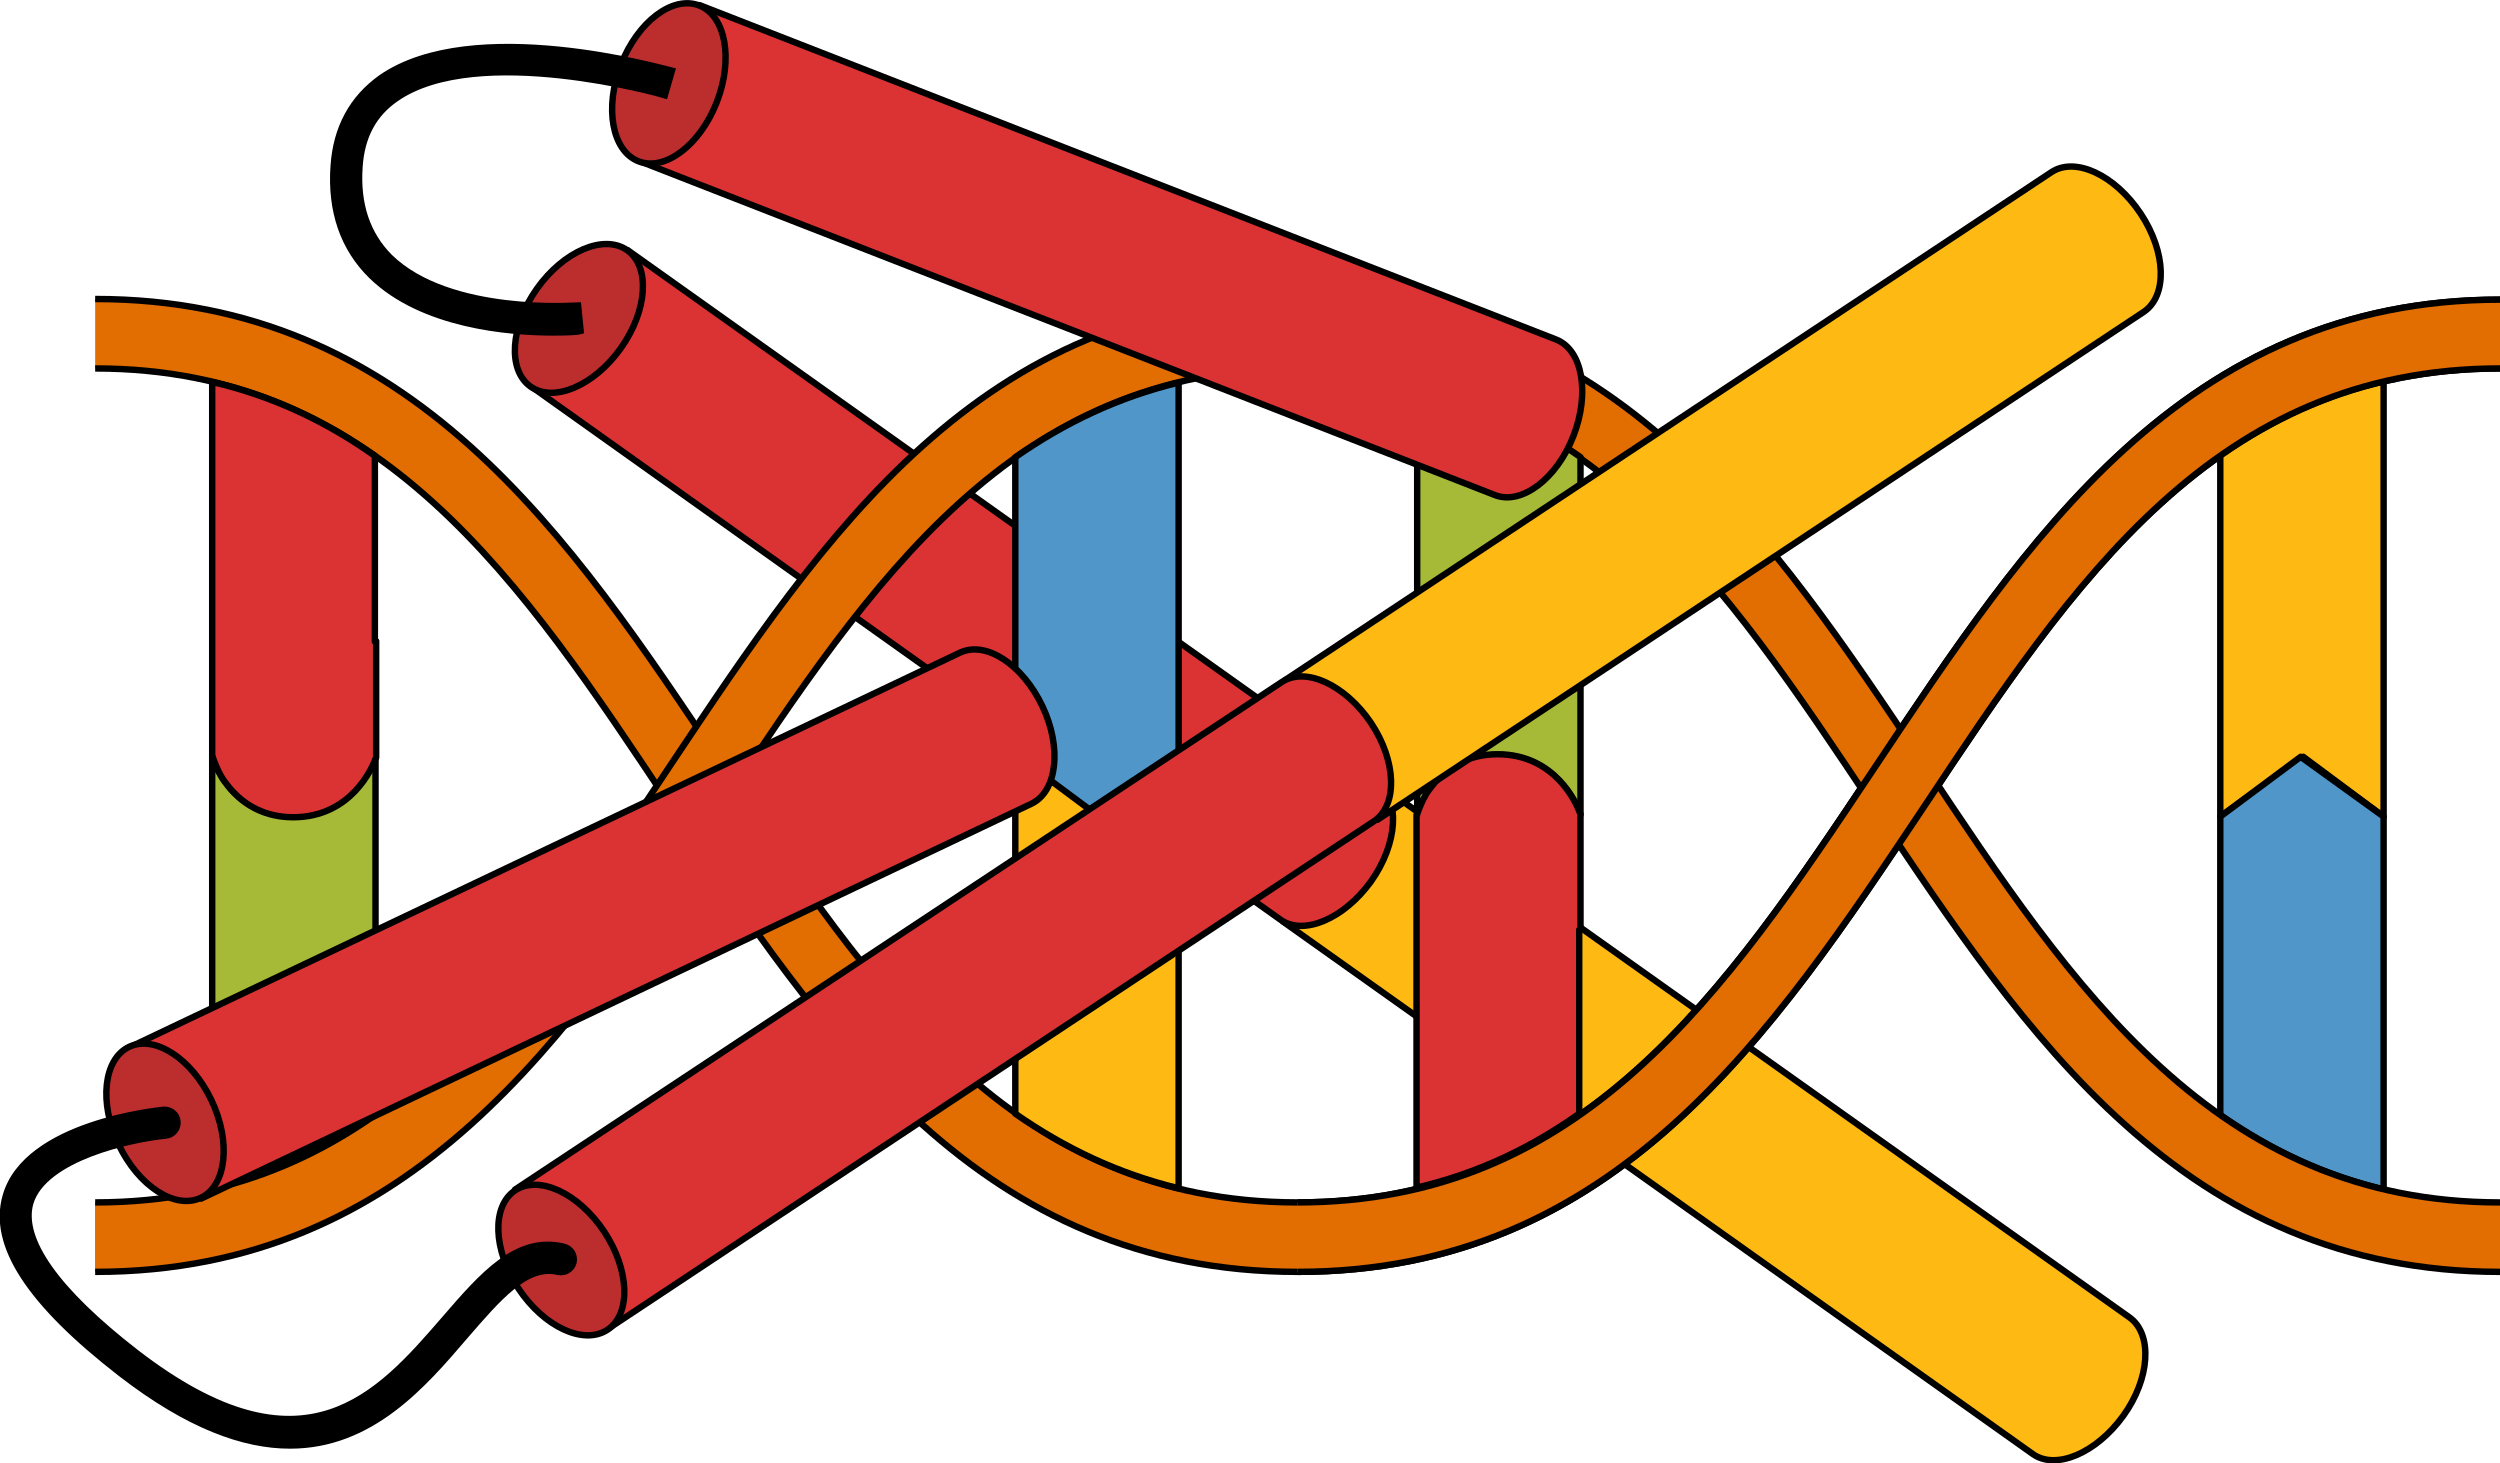 <?xml version="1.0" encoding="utf-8"?>
<!-- Generator: Adobe Illustrator 24.2.3, SVG Export Plug-In . SVG Version: 6.00 Build 0)  -->
<svg version="1.1" id="Layer_1" xmlns="http://www.w3.org/2000/svg" xmlns:xlink="http://www.w3.org/1999/xlink" x="0px" y="0px"
	 width="388.8px" height="227.6px" viewBox="0 0 388.8 227.6" style="enable-background:new 0 0 388.8 227.6;" xml:space="preserve"
	>
<style type="text/css">
	.st0{fill:#FEB913;stroke:#000000;stroke-linecap:round;stroke-linejoin:round;stroke-miterlimit:10;}
	.st1{fill:#DB3333;stroke:#000000;stroke-linecap:round;stroke-linejoin:round;stroke-miterlimit:10;}
	.st2{fill:#BC2E2E;stroke:#000000;stroke-linecap:round;stroke-linejoin:round;stroke-miterlimit:10;}
	.st3{fill:#E26D00;}
	.st4{fill:none;stroke:#000000;stroke-linejoin:round;stroke-miterlimit:10;}
	.st5{fill:#A6BA38;stroke:#000000;stroke-linecap:round;stroke-linejoin:round;stroke-miterlimit:10;}
	.st6{fill:#5096C9;stroke:#000000;stroke-linecap:round;stroke-linejoin:round;stroke-miterlimit:10;}
	.st7{fill:none;stroke:#000000;stroke-linecap:round;stroke-linejoin:round;stroke-miterlimit:10;}
	.st8{stroke:#000000;stroke-miterlimit:10;}
</style>
<g>
	<g>
		<path class="st0" d="M331.2,204.9l-116.6-82.8l-15.1,21.2l116.6,82.8c3.6,2.6,9.9-0.1,14.1-5.9S334.8,207.5,331.2,204.9z"/>
		<path class="st1" d="M214.2,121.8L97.6,38.9L82.6,60.1L199.1,143c3.6,2.6,9.9-0.1,14.1-5.9C217.4,131.2,217.8,124.3,214.2,121.8z"
			/>
		<ellipse transform="matrix(0.579 -0.815 0.815 0.579 -2.479 94.29)" class="st2" cx="90.1" cy="49.5" rx="13" ry="8"/>
	</g>
	<g>
		<path id="changecolor_26_" class="st3" d="M201.8,197.8c-49.2,0-73.7-36.8-97.4-72.3C81.1,90.4,59.1,57.3,14.8,57.3V46.5
			c49.2,0,73.7,36.8,97.4,72.3c23.3,35,45.4,68.2,89.6,68.2s66.3-32.4,89.6-67.4c23.7-35.5,48.1-73,97.4-73v10.8
			c-44.3,0-66.3,33.1-89.6,68.2C275.5,161,251.1,197.8,201.8,197.8z"/>
		<g>
			<path class="st4" d="M14.8,46.5c49.2,0,73.7,36.8,97.4,72.3c23.3,35,45.4,68.2,89.6,68.2s66.3-32.4,89.6-67.4
				c23.7-35.5,48.1-73,97.4-73"/>
			<path class="st4" d="M388.8,57.3c-44.3,0-66.3,33.1-89.6,68.2c-23.7,35.5-48.1,72.3-97.4,72.3s-73.7-36.8-97.4-72.3
				C81.1,90.4,59.1,57.3,14.8,57.3"/>
		</g>
		<g>
			<g>
				<path class="st5" d="M58.4,117.6c0,46.7,0,25.3,0,55.7c-7.5,5.3-15.9,9.3-25.4,11.6c0-47.2,0-15.5,0-67.3c0,0,2.6,9.3,12.5,9.3
					C55.4,126.9,58.4,117.6,58.4,117.6z"/>
			</g>
		</g>
		<g>
			<path class="st1" d="M58.5,99.7v18.1c0,0,0,0.1-0.1,0.2c-0.5,1.4-3.8,9.1-12.8,9.1c-4.4,0-7.4-1.9-9.3-3.9
				c-0.6-0.6-1-1.2-1.4-1.7s-0.6-1-0.9-1.5c-0.6-1.3-0.9-2.2-0.9-2.2v-0.1H33c0-51.8,0-11.3,0-58.3c9.5,2.2,17.8,6.2,25.3,11.5
				c0,23.8,0,7.8,0,28.9L58.5,99.7z"/>
		</g>
		<g>
			<path class="st0" d="M370.7,59.3c0,47.7,0,15.8,0,67.7l-12.5-9.3l-12.9,9.3c0-46.9,0-25.3,0-56.2
				C352.9,65.5,361.2,61.5,370.7,59.3z"/>
		</g>
		<g>
			<path class="st6" d="M370.7,127c0,51.7,0,11.4,0,58c-9.5-2.3-17.8-6.3-25.4-11.6c0-28.1,0,0.2,0-46.4l12.5-9.3L370.7,127z"/>
		</g>
		<g>
			<g>
				<path class="st3" d="M388.8,197.8c-49.2,0-73.7-36.8-97.4-72.3c-23.3-35-45.4-68.2-89.6-68.2s-66.3,33.1-89.6,68.2
					c-23.7,35.6-48.1,72.3-97.4,72.3V187c44.3,0,66.3-33.1,89.6-68.2c23.7-35.5,48.1-72.3,97.4-72.3s73.7,36.8,97.4,72.3
					c23.3,35.1,45.4,68.2,89.6,68.2V197.8z"/>
			</g>
			<path id="changecolor_25_" class="st3" d="M388.8,197.8c-49.2,0-73.7-36.8-97.4-72.3c-23.3-35-45.4-68.2-89.6-68.2
				s-66.3,33.1-89.6,68.2c-23.7,35.6-48.1,72.3-97.4,72.3V187c44.3,0,66.3-33.1,89.6-68.2c23.7-35.5,48.1-72.3,97.4-72.3
				s73.7,36.8,97.4,72.3c23.3,35.1,45.4,68.2,89.6,68.2V197.8z"/>
			<g>
				<path class="st4" d="M14.8,187c44.3,0,66.3-33.1,89.6-68.2c23.7-35.5,48.1-72.3,97.4-72.3s73.7,36.8,97.4,72.3
					c23.3,35.1,45.4,68.2,89.6,68.2"/>
				<path class="st4" d="M388.8,197.8c-49.2,0-73.7-36.8-97.4-72.3c-23.3-35-45.4-68.2-89.6-68.2s-66.3,33.1-89.6,68.2
					c-23.7,35.6-48.1,72.3-97.4,72.3"/>
			</g>
		</g>
		<g>
			<g>
				<path class="st7" d="M231.5,123"/>
			</g>
		</g>
		<g>
			<path class="st0" d="M183.3,184.8c0-47.7,0-15.6,0-67.5l-12.5,9.3l-12.9-9.3c0,46.9,0,25,0,55.9
				C165.5,178.5,173.8,182.5,183.3,184.8z"/>
		</g>
		<g>
			<path class="st6" d="M183.3,117.3c0-51.7,0-11.2,0-57.8c-9.5,2.3-17.8,6.3-25.4,11.6c0,28.1,0-0.4,0,46.2l12.5,9.3L183.3,117.3z"
				/>
		</g>
		<g>
			<g>
				<path class="st5" d="M245.8,126.7c0-46.7,0-25.3,0-55.6c-7.5-5.3-15.9-9.3-25.4-11.6c0,47.2,0,15.4,0,67.2c0,0,2.6-9.3,12.5-9.3
					C242.8,117.4,245.8,126.7,245.8,126.7z"/>
			</g>
		</g>
		<g>
			<path class="st1" d="M245.8,144.6v-18c0,0,0-0.1-0.1-0.2c-0.5-1.4-3.8-9.1-12.8-9.1c-4.4,0-7.4,1.9-9.3,3.9
				c-0.6,0.6-1,1.2-1.4,1.7c-0.4,0.5-0.6,1-0.9,1.5c-0.6,1.3-0.9,2.2-0.9,2.2v0.1h-0.1c0,51.8,0,11,0,58c9.5-2.2,17.8-6.2,25.3-11.5
				c0-23.8,0-7.6,0-28.6L245.8,144.6L245.8,144.6z"/>
		</g>
		<path id="changecolor_23_" class="st3" d="M201.8,187c44.3,0,66.3-32.4,89.6-67.4c23.7-35.5,48.1-73,97.4-73v10.8
			c-44.3,0-66.3,33.1-89.6,68.2c-23.7,35.5-48.1,72.3-97.4,72.3C201.8,197.8,201.8,187,201.8,187z"/>
		<g>
			<path class="st4" d="M201.8,187c44.3,0,66.3-32.4,89.6-67.4c23.7-35.5,48.1-73,97.4-73"/>
			<path class="st4" d="M388.8,57.3c-44.3,0-66.3,33.1-89.6,68.2c-23.7,35.5-48.1,72.3-97.4,72.3"/>
		</g>
	</g>
	<g>
		<path class="st0" d="M319,26.8l-119.2,79l14.4,21.7l119.2-79c3.7-2.5,3.5-9.3-0.5-15.3S322.7,24.3,319,26.8z"/>
		<path class="st1" d="M199.3,106.1L80.1,185l14.4,21.7l119.2-79c3.7-2.5,3.5-9.3-0.5-15.3C209.2,106.5,203,103.6,199.3,106.1z"/>
		<ellipse transform="matrix(0.834 -0.552 0.552 0.834 -93.648 80.773)" class="st2" cx="87.3" cy="195.9" rx="8" ry="13"/>
	</g>
	<g>
		<path class="st1" d="M149.3,101.5L20.1,162.9l11.2,23.5L160.4,125c4-1.9,4.8-8.7,1.7-15.2C159,103.3,153.3,99.6,149.3,101.5z"/>
		<ellipse transform="matrix(0.903 -0.429 0.429 0.903 -72.447 27.903)" class="st2" cx="25.7" cy="174.6" rx="8" ry="13"/>
	</g>
	<g>
		<path class="st1" d="M242,52.8l-133.2-52l-9.5,24.2l133.2,52c4.1,1.6,9.6-2.5,12.2-9.2S246.1,54.4,242,52.8z"/>
		<ellipse transform="matrix(0.363 -0.932 0.932 0.363 54.153 105.18)" class="st2" cx="104" cy="13" rx="13" ry="8"/>
	</g>
	<g>
		<path class="st8" d="M45.1,224.8c-7.1,0-15.7-3-26.3-11.2c-14.2-11-20.1-20-17.9-27.6c3.2-11.3,23.7-13.3,24.5-13.4
			c1.1-0.1,2.1,0.7,2.2,1.8s-0.7,2.1-1.8,2.2c-5.2,0.5-19,3.4-21.1,10.5c-1.6,5.7,4.1,13.7,16.5,23.3c26.1,20.1,37.7,6.6,48-5.3
			c5.8-6.7,11.2-13,18.5-11.2c1.1,0.3,1.7,1.3,1.5,2.4c-0.3,1.1-1.3,1.7-2.4,1.5c-4.9-1.2-9.3,4-14.5,10
			C65.8,215.4,57.7,224.8,45.1,224.8z"/>
	</g>
	<g>
		<path class="st8" d="M86,51.7c-6.8,0-20.3-1.1-28.2-8.8c-4.4-4.3-6.4-10.1-5.9-17.1c0.4-5.9,2.9-10.5,7.4-13.7
			c14.3-9.9,43.9-1.4,45.2-1.1l-1.1,3.8c-0.3-0.1-29.1-8.3-41.8,0.5c-3.5,2.4-5.4,5.9-5.7,10.7c-0.4,5.8,1.2,10.5,4.7,14
			c9.3,9.1,29.1,7.5,29.3,7.5l0.4,4C90,51.6,88.4,51.7,86,51.7z"/>
	</g>
</g>
</svg>
